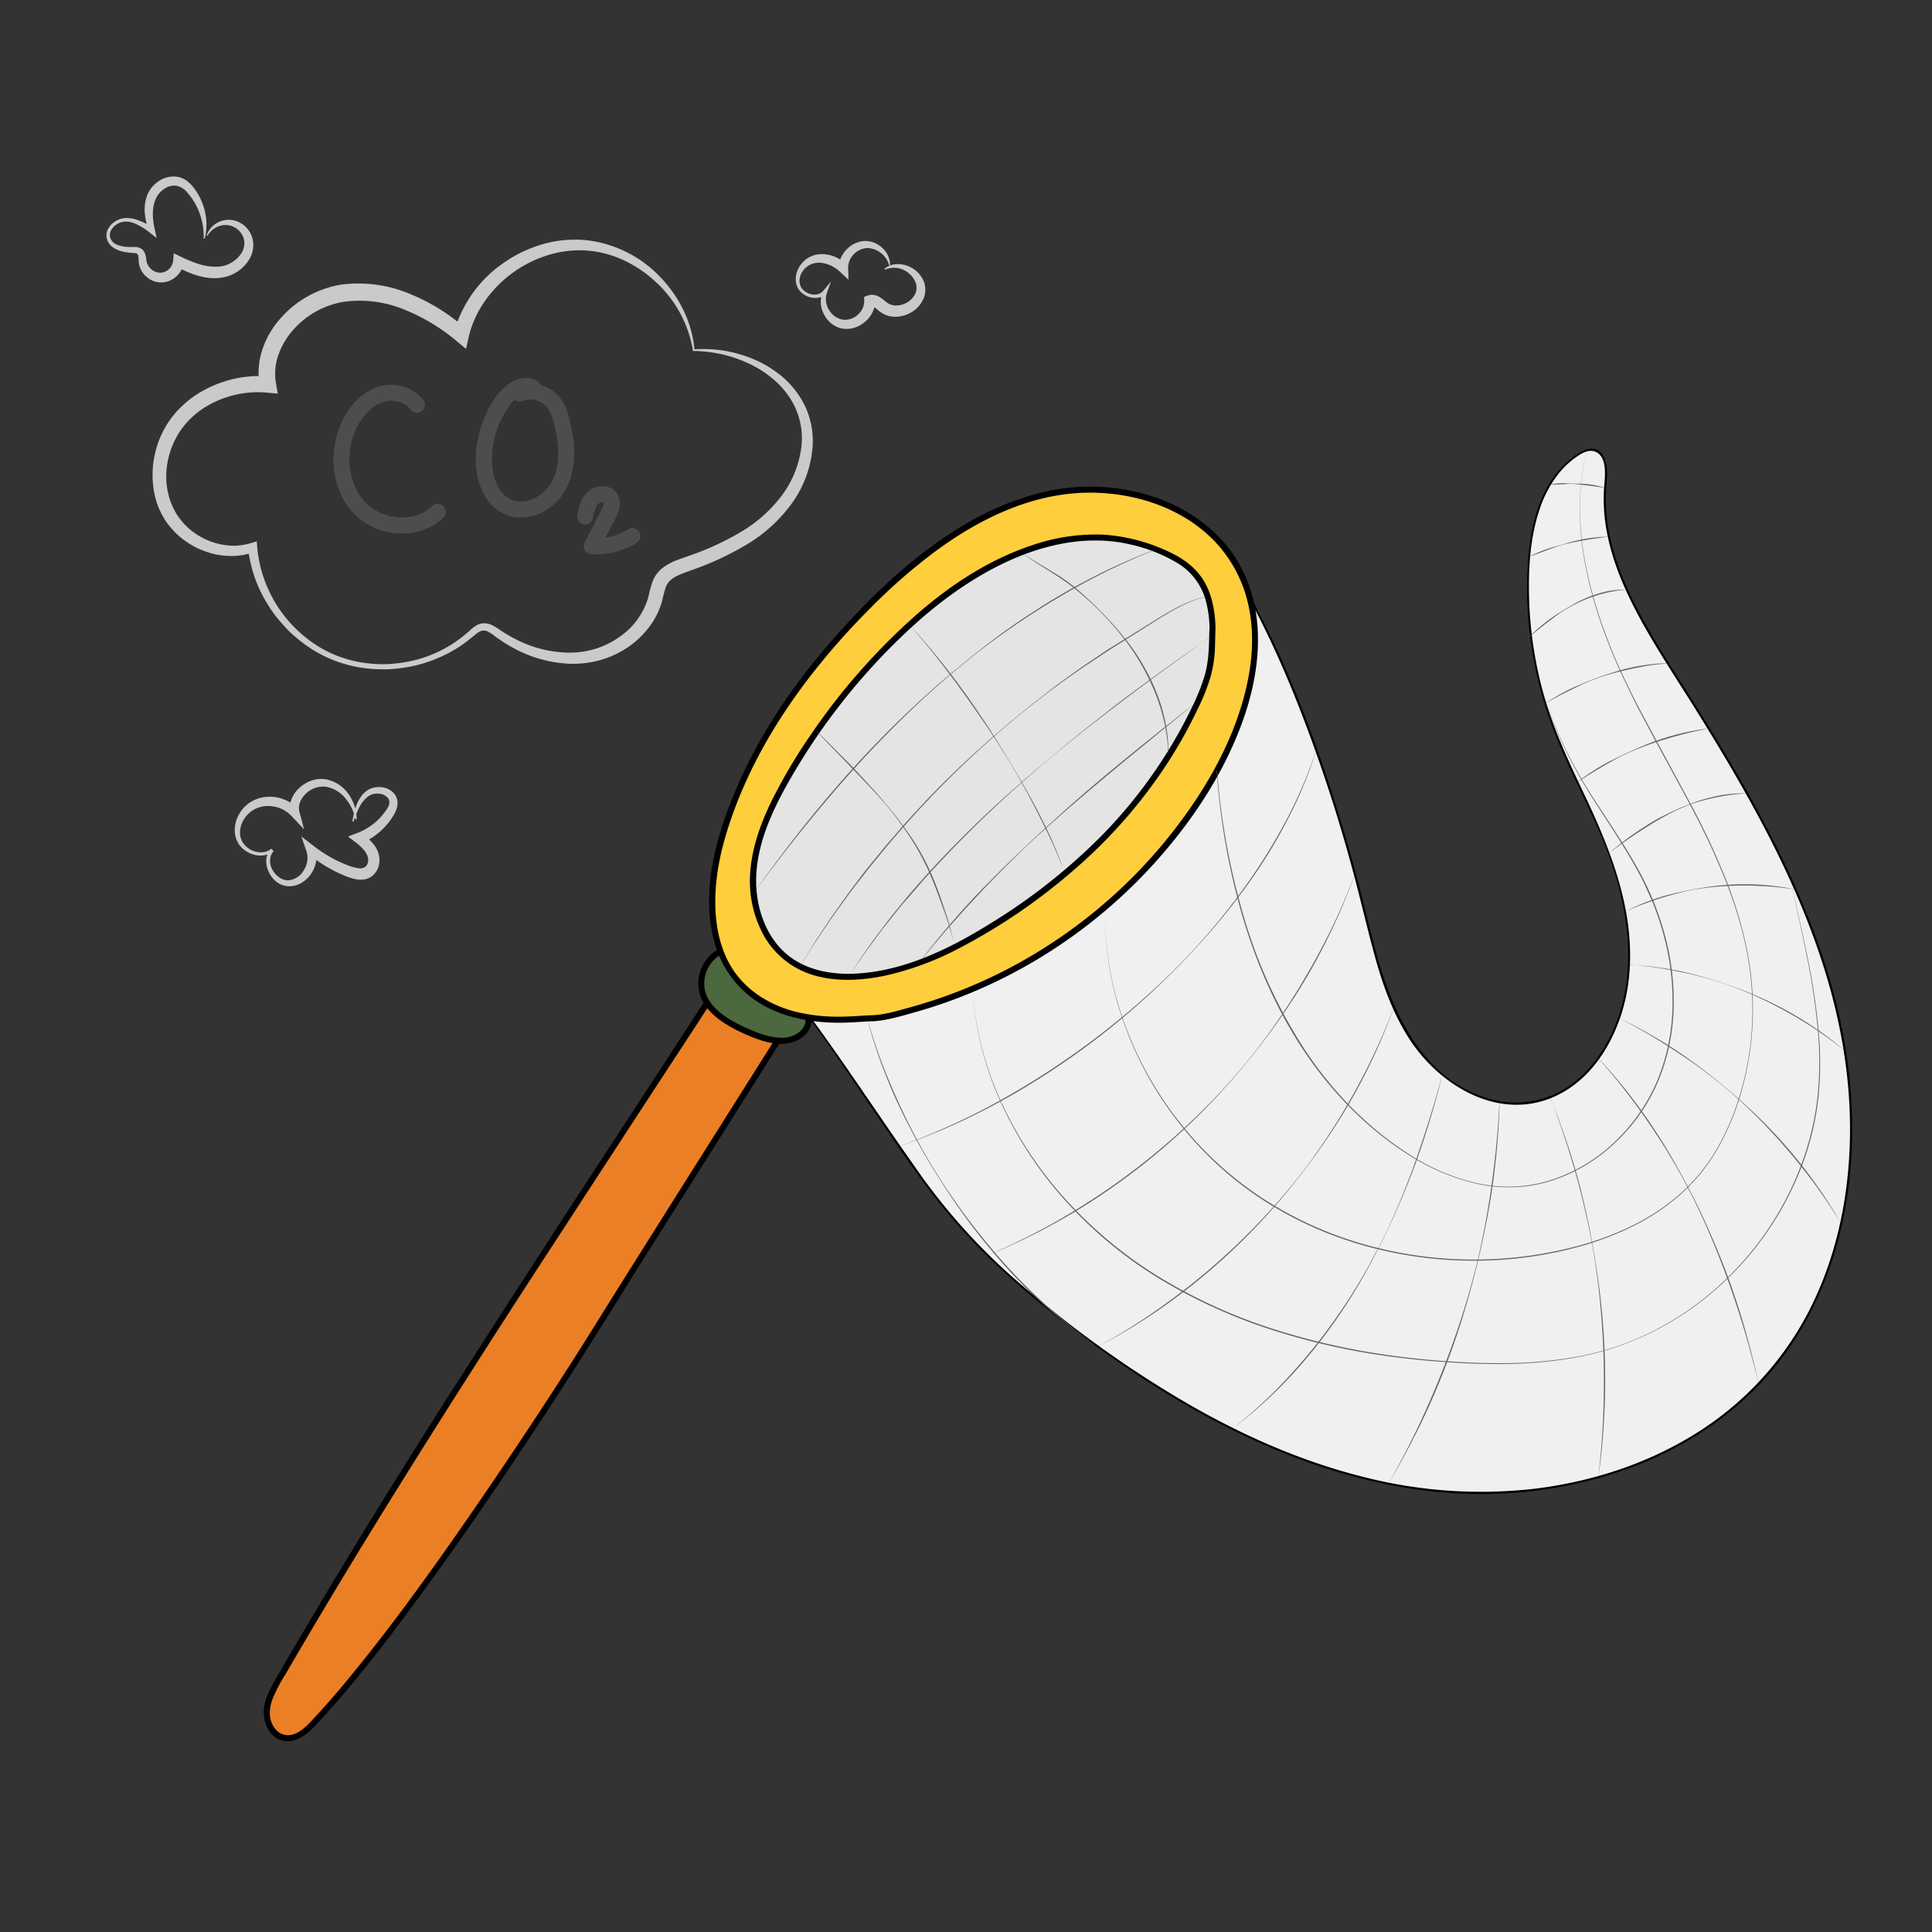 <?xml version="1.0" encoding="UTF-8"?> <svg xmlns="http://www.w3.org/2000/svg" id="Layer_1" data-name="Layer 1" viewBox="0 0 720 720"><rect x="0" y="0" width="720" height="720" fill="#333333" stroke="none"/><defs><style>.cls-1{fill:#eb7f26;}.cls-2{fill:#f0f0f0;}.cls-3{fill:#cacaca;}.cls-4{fill:#4c683f;}.cls-5{fill:#ffce3d;}.cls-6{fill:#e4e4e4;}.cls-7{fill:#666;}.cls-8{fill:#4d4d4d;}</style></defs><path class="cls-1" d="M269.5,364.5c-53.75,83-116.11,175.85-165.59,261.49-2.16,3.72-4.36,7.64-4.55,11.94s2.38,9.05,6.61,9.8,8-2.57,11-5.72c35.39-37.69,90.56-122.39,117.52-166.51l58-92"></path><path d="M268.53,363.93q-24.81,38.34-49.86,76.52Q193.11,479.63,167.92,519c-16.5,25.94-32.76,52-48.54,78.42q-5.75,9.62-11.39,19.27c-1.86,3.18-3.73,6.36-5.55,9.55s-3.47,6.33-4,9.88c-.81,5.27,1.79,11.91,7.69,12.71s10.57-4.81,14.17-8.78c14.52-15.93,27.51-33.3,40.14-50.74,14.5-20,28.4-40.5,42-61.17,11.29-17.21,22.23-34.64,33.09-52.13,4.48-7.2,9.05-14.35,13.57-21.53l25.64-40.67,17.86-28.32.92-1.46c.78-1.23-1.17-2.36-1.94-1.14l-12.68,20.12L253.6,443.1,235,472.66c-7.77,12.33-15.37,24.76-23.24,37q-19.5,30.37-40.1,60c-13.17,18.88-26.69,37.57-41.33,55.35-3,3.7-6.15,7.36-9.34,10.94-1.44,1.62-2.89,3.22-4.37,4.8-2.17,2.33-4.68,5-7.91,5.74s-5.9-1.12-7.24-3.94c-1.44-3-1-6.34.1-9.39a62.58,62.58,0,0,1,5.11-9.68q2.77-4.8,5.59-9.58c15.27-26,31.07-51.67,47.13-77.18q24.66-39.15,50-77.88,24.74-38.06,49.58-76,5.77-8.88,11.54-17.78c.79-1.22-1.16-2.35-1.94-1.14Z"></path><path class="cls-2" d="M451.5,199.5c28.2,40.31,47.05,98.94,58.65,146.75,3.86,15.9,8.53,32.09,18.46,45.09s26.3,22.29,42.42,19.47c21.13-3.69,34.12-26.45,35.77-47.84,1.13-14.56-1.57-29.26-6.47-43-6-17-15.37-32.6-21.64-49.48a148.15,148.15,0,0,1-9-60.19c.92-15.57,5.43-32.66,18.62-41,1.61-1,3.47-1.9,5.35-1.6,4.92.79,5.11,7.67,4.64,12.63-2.44,25.66,12.17,49.48,26,71.24,25,39.36,49.59,80.05,60.36,125.4s5.72,96.81-24,132.76C630,547,577.44,561.33,529.6,554.92S438.07,524,399.72,494.71c-18.31-14-35.82-29.28-50-47.42-14.95-19.1-41.5-61.3-57.19-79.79"></path><path d="M451.18,199.69c12.76,18.29,22.65,38.49,31.05,59.1a577.91,577.91,0,0,1,21.65,64.71c2.92,10.63,5.35,21.38,8.25,32,3,11.13,6.91,22.21,13.26,31.93,10.85,16.61,31.76,29.65,51.88,22.07,17.28-6.52,27.1-25.33,29.5-42.75,3.42-24.81-5.8-48.48-16.23-70.45-5.52-11.63-11.07-23.23-14.71-35.61a148.06,148.06,0,0,1-6-38.37c-.25-10.89.41-22.09,3.93-32.48a43.12,43.12,0,0,1,7.39-13.72,31.56,31.56,0,0,1,5.48-5.23c2.29-1.69,5.53-3.93,8.41-2.32,4,2.24,3.07,9,2.78,12.78a64.55,64.55,0,0,0,1,16.82c2.13,11.59,7,22.5,12.61,32.78,5.8,10.61,12.5,20.69,18.92,30.93,6.55,10.46,13,21,19.07,31.75,12.2,21.51,23.09,43.91,30.48,67.57,6.68,21.37,10.27,43.65,9.43,66.07-.8,21.64-5.68,43.35-15.86,62.57a117,117,0,0,1-42.5,45c-17.77,10.88-38.07,17.37-58.7,19.92a176,176,0,0,1-64.3-4.39c-23-5.76-44.92-15.46-65.43-27.31a404.6,404.6,0,0,1-58.64-41.52,227.45,227.45,0,0,1-43.56-47.61c-11.27-15.91-22-32.22-33.35-48.07-4.55-6.35-9.17-12.67-14.21-18.64-.32-.36-.85.17-.54.54,12,14.13,22.14,29.84,32.59,45.09,10.69,15.59,21.1,31.58,33.84,45.61C375,476.41,394.18,491.7,414,505.62c19.34,13.62,39.88,25.7,61.76,34.79,21,8.73,43.4,14.72,66.17,16.07a162.67,162.67,0,0,0,61.17-7.89c19.14-6.41,37-16.81,51.25-31.23,14.72-14.94,24.82-33.82,30.36-54,5.72-20.84,6.77-42.85,4.26-64.27-2.72-23.2-9.85-45.67-19.18-67-9.92-22.7-22.36-44.19-35.4-65.22-6.5-10.49-13.35-20.78-19.53-31.46s-11.7-21.83-14.53-33.85a67.1,67.1,0,0,1-1.81-18.19c.17-4.13,1.07-8.65-.63-12.6-4.12-9.58-15.81,2.64-18.93,7.05-5.63,7.95-8.1,17.79-9.16,27.34a138.79,138.79,0,0,0,1,36.13,152.57,152.57,0,0,0,10.4,36.38c5,11.92,11.18,23.34,16.1,35.31,9,21.83,13.79,47.6,4.25,70.07-3.82,9-9.86,17.38-18.24,22.62a35.39,35.39,0,0,1-30,3.27c-23.72-7.83-34.54-32-40.56-54.31-2.9-10.72-5.37-21.55-8.33-32.26q-4.58-16.53-10-32.82c-7.22-21.62-15.65-42.94-26.23-63.15a250.72,250.72,0,0,0-16.32-27.11c-.27-.39-.92,0-.64.38Z"></path><path class="cls-3" d="M258.3,130.21a51.26,51.26,0,0,1,10.64.34,49,49,0,0,1,10.4,2.71,41.89,41.89,0,0,1,9.56,5.1,33.6,33.6,0,0,1,7.87,7.65,30.27,30.27,0,0,1,6,21.1A41.32,41.32,0,0,1,295,187.72a56.1,56.1,0,0,1-16.14,14.85,107.61,107.61,0,0,1-19.51,9.32c-3.39,1.3-6.74,2.24-8.93,3.88a6.54,6.54,0,0,0-2.28,3,44.23,44.23,0,0,0-1.28,4.78,28.8,28.8,0,0,1-5.1,10.33,33.39,33.39,0,0,1-8.34,7.71,35.65,35.65,0,0,1-10.29,4.56A38.05,38.05,0,0,1,212,247.35a47.82,47.82,0,0,1-20.93-6c-1.6-.86-3.14-1.83-4.64-2.83-.73-.53-1.49-1-2.19-1.58a17.61,17.61,0,0,0-2-1.34,3.45,3.45,0,0,0-3.74-.09,13.52,13.52,0,0,0-1.92,1.44c-.67.57-1.41,1.12-2.11,1.69a46.86,46.86,0,0,1-9.18,5.66c-.79.43-1.65.73-2.47,1.08a25.59,25.59,0,0,1-2.52,1c-.85.28-1.69.61-2.55.85l-2.6.71a56.09,56.09,0,0,1-10.63,1.47,55,55,0,0,1-10.72-.72,46.61,46.61,0,0,1-10.32-3,46,46,0,0,1-9.41-5.22c-1.49-1-2.85-2.19-4.24-3.33s-2.65-2.44-3.85-3.78a50.19,50.19,0,0,1-6.52-8.62,51.75,51.75,0,0,1-4.63-9.81,52.92,52.92,0,0,1-2.41-10.64l2.27,1.47a27.4,27.4,0,0,1-7.28,1.43,30.38,30.38,0,0,1-7.37-.66,32.63,32.63,0,0,1-7-2.51,33,33,0,0,1-6.17-4.11,31.51,31.51,0,0,1-5-5.58,31.05,31.05,0,0,1-3.36-6.72A32.9,32.9,0,0,1,57,180.2a37.1,37.1,0,0,1,.1-7.45,39.24,39.24,0,0,1,1.65-7.25,34.83,34.83,0,0,1,7.65-12.74A42.11,42.11,0,0,1,72,147.88a43.32,43.32,0,0,1,28.07-7.61l-3.26,3.58a27.28,27.28,0,0,1,.94-13.49,33.12,33.12,0,0,1,6.62-11.53A38.38,38.38,0,0,1,127,106.09a49.45,49.45,0,0,1,25.39,3.29,73.9,73.9,0,0,1,21.39,13.22l-4.65,1.51a46.41,46.41,0,0,1,18.35-26,49.41,49.41,0,0,1,14.38-7,43.8,43.8,0,0,1,15.89-1.67,44.92,44.92,0,0,1,28,13.48c7.3,7.46,12.28,17.29,13.07,27.61l-.6.06a44.51,44.51,0,0,0-14.21-25.87,46.32,46.32,0,0,0-12.35-8.09,39.09,39.09,0,0,0-14.17-3.33,39.71,39.71,0,0,0-14.3,2.12,44.54,44.54,0,0,0-12.79,6.74c-7.7,5.82-13.57,14.13-15.71,23.37l-1,4.5-3.62-3a71.76,71.76,0,0,0-19.88-11.85,43.52,43.52,0,0,0-22.2-2.69A32,32,0,0,0,109.22,123a28.17,28.17,0,0,0-5.48,9.3,21,21,0,0,0-.9,10.45l.69,3.94-4-.36a37.37,37.37,0,0,0-24.29,6.2,35.67,35.67,0,0,0-4.84,4.08,31.93,31.93,0,0,0-3.88,5,31,31,0,0,0-4.27,11.85,31.91,31.91,0,0,0-.22,6.33A30.89,30.89,0,0,0,63.25,186a27.11,27.11,0,0,0,2.62,5.68,26.84,26.84,0,0,0,4,4.81A26.27,26.27,0,0,0,81,202.56a26.45,26.45,0,0,0,6.31.82,23.71,23.71,0,0,0,6.27-1l2.12-.63.15,2.1a48.56,48.56,0,0,0,19.47,34.79,44.08,44.08,0,0,0,18.81,8.13,48.94,48.94,0,0,0,10.33.72A55.38,55.38,0,0,0,154.69,246a47.11,47.11,0,0,0,18.3-9.24c.66-.56,1.31-1.09,2-1.69a14.94,14.94,0,0,1,2.23-1.8,6,6,0,0,1,3.17-1,7,7,0,0,1,3.14.79,19.13,19.13,0,0,1,2.45,1.47c.73.5,1.44.94,2.16,1.41,1.46.89,2.94,1.75,4.48,2.49a44.33,44.33,0,0,0,19.52,4.8,33.75,33.75,0,0,0,9.78-1.45,31.09,31.09,0,0,0,8.78-4.32,26.81,26.81,0,0,0,11-15.26,47.24,47.24,0,0,1,1.46-5.41,11.77,11.77,0,0,1,4-5.31,21.23,21.23,0,0,1,5.32-2.81c1.77-.67,3.39-1.19,5-1.79a102.51,102.51,0,0,0,18.65-8.66,52.22,52.22,0,0,0,15-13.25,38.11,38.11,0,0,0,7.5-18.25,27.39,27.39,0,0,0-4.56-18.86,31.73,31.73,0,0,0-6.88-7.34,39.73,39.73,0,0,0-8.75-5.32,49.3,49.3,0,0,0-9.83-3.26,52.9,52.9,0,0,0-10.39-1.14Z"></path><path class="cls-3" d="M331.35,98.9c-1.07-4.18-5.29-6.86-8.87-6.39a7.46,7.46,0,0,0-4.62,2.61,7.17,7.17,0,0,0-1.8,4.8l.17,4.36-3.21-3a12.24,12.24,0,0,0-6.93-3.33,7.94,7.94,0,0,0-3.75.5,7.48,7.48,0,0,0-3.08,2.44,6.37,6.37,0,0,0-1.3,3.77,4.69,4.69,0,0,0,1.57,3.59,6.18,6.18,0,0,0,3.76,1.54,5.11,5.11,0,0,0,2-.32,3.83,3.83,0,0,0,1.53-1.12l2.87-3.43-1.54,4.27a7.48,7.48,0,0,0,.92,6.48,7.39,7.39,0,0,0,5.07,3.46,7,7,0,0,0,5.56-1.86,6.77,6.77,0,0,0,2.38-5.16l-.07-1.47,1.5-.54a4.59,4.59,0,0,1,2.43-.14,5.91,5.91,0,0,1,1.88.76,21.64,21.64,0,0,1,2.38,1.77,6.67,6.67,0,0,0,.84.59,5.43,5.43,0,0,0,.84.41c.3.11.62.17.92.26s.66.1,1,.1a8.1,8.1,0,0,0,7.07-3.94,5.51,5.51,0,0,0,.54-4,7.61,7.61,0,0,0-2.4-3.76,8.43,8.43,0,0,0-9.2-1.66l-.22-.33a7.85,7.85,0,0,1,5.33-1.72,10.54,10.54,0,0,1,5.54,1.8,10.2,10.2,0,0,1,3.86,4.74,8.73,8.73,0,0,1-.21,6.45,10.8,10.8,0,0,1-4.21,4.79,12,12,0,0,1-6.13,1.84,13.69,13.69,0,0,1-1.68-.12,12.27,12.27,0,0,1-1.66-.43,9,9,0,0,1-1.57-.74,11.8,11.8,0,0,1-1.36-.94,20.19,20.19,0,0,0-1.88-1.47A3.33,3.33,0,0,0,325,114a.45.45,0,0,0-.22,0l1.43-2a10.56,10.56,0,0,1-4.1,8.13,11.28,11.28,0,0,1-4,2.09,9.62,9.62,0,0,1-4.62.15,9.27,9.27,0,0,1-4-2.09,10.7,10.7,0,0,1-2.59-3.49,9.86,9.86,0,0,1-.21-8.26l1.32.83a6.07,6.07,0,0,1-2.23,1.39,6.79,6.79,0,0,1-2.52.27,7.77,7.77,0,0,1-4.49-1.91,6.79,6.79,0,0,1-1.53-2,7.05,7.05,0,0,1-.67-2.44,8.81,8.81,0,0,1,1.11-4.87,10,10,0,0,1,3.5-3.71,10.12,10.12,0,0,1,5.07-1.39,13.14,13.14,0,0,1,9.32,4l-3,1.31a10.12,10.12,0,0,1,3-7.11,10,10,0,0,1,6.87-3.1A9.47,9.47,0,0,1,329,92.57a8.63,8.63,0,0,1,2.7,6.29Z"></path><path class="cls-3" d="M75.91,88.86a25.15,25.15,0,0,0-2.55-11.79,22.41,22.41,0,0,0-3.24-4.92,7.4,7.4,0,0,0-4.18-2.89,6.28,6.28,0,0,0-4.65,1.08A8.5,8.5,0,0,0,58,74.23c-1.42,3.29-1.22,7.4-.32,11.33l.72,3.15L56,86.85a24.38,24.38,0,0,0-6-3.67,9.29,9.29,0,0,0-3.32-.61,6.49,6.49,0,0,0-3.13,1A5.88,5.88,0,0,0,41.31,86a3.56,3.56,0,0,0-.06,3,4.12,4.12,0,0,0,2.2,2.12,10.05,10.05,0,0,0,3.22.83,16.37,16.37,0,0,0,1.72.09c.58,0,1.11,0,1.83,0a4.44,4.44,0,0,1,2.39.62,3.86,3.86,0,0,1,1.55,2.2,13.49,13.49,0,0,1,.39,2,5.65,5.65,0,0,0,.35,1.43,5.58,5.58,0,0,0,1.67,2.21A5.36,5.36,0,0,0,59,101.57a4.51,4.51,0,0,0,2.53-.33,5.1,5.1,0,0,0,3-4l.22-2.85,2.69,1.3a50.81,50.81,0,0,0,6,2.49,21.86,21.86,0,0,0,6.07,1.2,14.68,14.68,0,0,0,3-.14,10,10,0,0,0,2.7-.82,13,13,0,0,0,2.45-1.52,11.39,11.39,0,0,0,2-2.09A7.1,7.1,0,0,0,91,89.64a7.08,7.08,0,0,0-8.71-5.56,8.08,8.08,0,0,0-5,3.81L77,87.73a8.72,8.72,0,0,1,12.29-4.81A9.42,9.42,0,0,1,94.13,89a10.26,10.26,0,0,1-1.35,7.83A14.4,14.4,0,0,1,87,102.08a14.16,14.16,0,0,1-3.76,1.28,17.68,17.68,0,0,1-3.83.3c-5.13-.19-9.68-2.17-13.77-4.36l2.9-1.54A8.93,8.93,0,0,1,63,104.7a8.12,8.12,0,0,1-4.63.38,8.71,8.71,0,0,1-4-2.1A8.47,8.47,0,0,1,52,99.22a8.65,8.65,0,0,1-.33-2.14,13,13,0,0,0-.12-1.6,1.33,1.33,0,0,0-.36-.81,2,2,0,0,0-1.07-.36c-.5-.06-1.18-.07-1.81-.14S47,94,46.37,93.9a12.17,12.17,0,0,1-3.71-1.34,6.77,6.77,0,0,1-1.6-1.29A5.17,5.17,0,0,1,40,89.5a5.11,5.11,0,0,1,.21-4.06,7.57,7.57,0,0,1,2.68-2.9,7.69,7.69,0,0,1,3.72-1.26,11.3,11.3,0,0,1,3.85.45,30.6,30.6,0,0,1,6.81,3.2l-1.74,1.29A26.11,26.11,0,0,1,54,79.81a15.32,15.32,0,0,1,.8-6.89,11.25,11.25,0,0,1,4.63-5.59A9.66,9.66,0,0,1,66.69,66a8.6,8.6,0,0,1,3.4,1.75,14.64,14.64,0,0,1,2.38,2.57,23.38,23.38,0,0,1,3.12,5.85,22,22,0,0,1,.72,12.79Z"></path><path class="cls-3" d="M132.43,305.4a17,17,0,0,0-3.86-8.06,11.84,11.84,0,0,0-7.21-4.15,9.26,9.26,0,0,0-7.33,2.54c-1.94,1.82-3.07,4.41-2.46,6.72l1.75,6.63L108.53,304a11.4,11.4,0,0,0-4.12-2.77,11.55,11.55,0,0,0-2.45-.67,11.35,11.35,0,0,0-2.54-.17,10.67,10.67,0,0,0-4.83,1.35,10.5,10.5,0,0,0-3.68,3.58,9.22,9.22,0,0,0-1.46,5,6.79,6.79,0,0,0,1.91,4.78,8.17,8.17,0,0,0,4.74,2.45,6.71,6.71,0,0,0,2.68-.09,6.41,6.41,0,0,0,2.35-1.17l.86.91c-1.81,1.88-1.64,5-.34,7.16s3.65,3.9,6,3.69a7.37,7.37,0,0,0,5.72-4,8.44,8.44,0,0,0,.85-6.83l-1.92-5.5,4.69,3.62a50.92,50.92,0,0,0,7.93,5.05q2.1,1.06,4.28,1.92a18.21,18.21,0,0,0,4.19,1.23,3.65,3.65,0,0,0,2.92-.61,3.32,3.32,0,0,0,.88-2.7,4.82,4.82,0,0,0-.4-1.62,7.45,7.45,0,0,0-1-1.62,17.56,17.56,0,0,0-3.17-3l-2.9-2.24,3.38-1.3a22.85,22.85,0,0,0,8.3-5.44,25.11,25.11,0,0,0,1.65-1.91,16.12,16.12,0,0,0,1.38-2,4.82,4.82,0,0,0,.67-1.91,2.71,2.71,0,0,0-.4-1.62,4.8,4.8,0,0,0-3.66-1.81,6.36,6.36,0,0,0-2.26.24c-.17.07-.35.12-.52.2l-.5.25a9.77,9.77,0,0,0-1,.71,12.21,12.21,0,0,0-3.05,4.08,47.83,47.83,0,0,0-2,5l-.39-.1a35.16,35.16,0,0,1,1.27-5.37,13.58,13.58,0,0,1,2.85-5,12.14,12.14,0,0,1,1.13-1l.67-.44c.23-.13.48-.24.72-.36a8.13,8.13,0,0,1,3.07-.66,8.39,8.39,0,0,1,3.15.53,6.63,6.63,0,0,1,2.79,2,5.54,5.54,0,0,1,1.19,3.48,8,8,0,0,1-.84,3.28,18.28,18.28,0,0,1-1.51,2.57,21.08,21.08,0,0,1-1.79,2.32,25.17,25.17,0,0,1-9.48,6.8l.49-3.54a22,22,0,0,1,4,3.62,11.68,11.68,0,0,1,1.6,2.51,8.93,8.93,0,0,1,.76,3.1,8.2,8.2,0,0,1-.41,3.23,6.86,6.86,0,0,1-1.93,2.94A6.68,6.68,0,0,1,136,327.7a9.46,9.46,0,0,1-3.14,0,22,22,0,0,1-5.12-1.65,50.77,50.77,0,0,1-4.57-2.23,49.6,49.6,0,0,1-8.34-5.74l2.77-1.88A11.6,11.6,0,0,1,112.4,329a8.92,8.92,0,0,1-4.7,1.29,7.85,7.85,0,0,1-4.57-1.59,9.79,9.79,0,0,1-2.91-3.62,9.51,9.51,0,0,1-1-4.49,6.7,6.7,0,0,1,1.8-4.27l.86.91a7.44,7.44,0,0,1-2.87,1.39,8.69,8.69,0,0,1-3.13.14,9.68,9.68,0,0,1-3-.9,10.09,10.09,0,0,1-2.59-1.77,8.1,8.1,0,0,1-1.88-2.58,8.8,8.8,0,0,1-.86-3.09,11.59,11.59,0,0,1,1.18-6.26A12.58,12.58,0,0,1,99.18,297a14.18,14.18,0,0,1,6.51.87,14.84,14.84,0,0,1,3,1.53,14.43,14.43,0,0,1,2.52,2.23l-3,1.57a9.25,9.25,0,0,1,.53-5.61,11.29,11.29,0,0,1,3.23-4.33,12.88,12.88,0,0,1,4.64-2.52,10.8,10.8,0,0,1,5.3-.22,13.4,13.4,0,0,1,8.16,5.69,16.17,16.17,0,0,1,2.84,9.11Z"></path><path class="cls-4" d="M267.31,355.3a13.61,13.61,0,0,0-4.77,16.81c1.64,3.4,4.67,5.94,7.82,8a53.27,53.27,0,0,0,14.36,6.64c3.38,1,7,1.63,10.4.63s6.37-4,6.27-7.56"></path><path d="M266.74,354.33a14.71,14.71,0,0,0-6.34,10,14.5,14.5,0,0,0,3.58,11.9c3.34,3.85,8.16,6.6,12.74,8.72,4.77,2.2,10.37,4.39,15.71,4,5-.34,10.08-3.74,10.08-9.16a1.13,1.13,0,0,0-2.25,0c0,4.34-4.41,6.79-8.28,6.93-4.59.16-9.39-1.63-13.52-3.48-6.91-3.09-16.24-8.27-16-17a12.47,12.47,0,0,1,5.41-10c1.2-.8.08-2.75-1.14-1.95Z"></path><path class="cls-5" d="M325.2,379.47A22.71,22.71,0,0,0,329,379c52.26-10.91,99.12-45.54,124.8-92.36,12.75-23.24,20.14-52.65,7.15-75.76s-43.12-32.2-69-27-48,21.92-66.81,40.49c-24.8,24.51-45.92,53.71-55.82,87.15-5.77,19.45-6.43,43.37,8.61,57,12.53,11.33,29.82,12.59,46.64,11Z"></path><path d="M325.2,380.6c5.21-.26,10.5-1.89,15.51-3.29q7.14-2,14.09-4.56A187.62,187.62,0,0,0,382,360.19a191.59,191.59,0,0,0,46.88-37.05c13.73-14.9,25.61-32.21,33-51.12,7.71-19.61,10.73-42.93-.16-62-9.13-16-26.58-25.29-44.39-27.86a76.63,76.63,0,0,0-27.75,1.05,104.53,104.53,0,0,0-29.76,12.1c-18.75,11-34.92,26.48-49.22,42.73-14.47,16.43-27,34.73-35.76,54.88-7.68,17.76-13.87,38.59-8.67,57.92A38.31,38.31,0,0,0,282,373.13c8.6,5.7,19,7.77,29.18,8,4.7.12,9.33-.37,14-.55,1.44-.06,1.45-2.31,0-2.25-4.76.19-9.45.68-14.22.55a65.07,65.07,0,0,1-15.09-2c-9.27-2.5-17.92-7.87-23.08-16.12-4.85-7.77-6.4-17.1-6.21-26.13.19-9.57,2.34-18.92,5.37-28,6.82-20.37,17.85-39.16,31.08-56a268.12,268.12,0,0,1,21.34-24,213.07,213.07,0,0,1,24-21c16.18-12,35.36-21.43,55.83-22,17.55-.48,36.06,5.22,48.45,18.07a49.9,49.9,0,0,1,12.9,25.35c2,10.32,1,21-1.58,31.17-5,19.78-15.85,38-28.55,53.82a188.64,188.64,0,0,1-42.93,39.07,185.66,185.66,0,0,1-52.76,24.14c-4.69,1.29-9.67,2.86-14.54,3.1C323.75,378.42,323.75,380.67,325.2,380.6Z"></path><path class="cls-6" d="M451.85,234.33c-.35-20.83-11.32-26.19-24.69-30.86-30-10.51-62.84,6.57-86.49,27.85a238,238,0,0,0-47.54,59.08c-6.09,10.7-11.44,22.2-12.37,34.49s3.3,25.53,13.24,32.8c9.05,6.62,21.22,7.31,32.28,5.44,14.53-2.44,28.15-8.78,40.75-16.41,32.79-19.84,59.11-45.05,76.47-79.22.74-1.45,2.79-5.57,5-10.9a43.38,43.38,0,0,0,3.2-15.34Z"></path><path d="M453,234.33c-.15-7-1.46-14.31-5.84-20-3.52-4.6-8.55-7.51-13.82-9.71a65.84,65.84,0,0,0-22.46-5.38A72.42,72.42,0,0,0,385.24,203c-17.09,5.54-32.44,15.87-45.69,27.84a239.16,239.16,0,0,0-37.26,42.77,202,202,0,0,0-14.75,24.92c-4.18,8.55-7.44,17.73-8,27.3A42.07,42.07,0,0,0,284.85,349,31.57,31.57,0,0,0,304,363.65c8.56,2.34,17.69,1.7,26.28-.15a110.4,110.4,0,0,0,27.16-10.11,220.53,220.53,0,0,0,43.7-30,187.62,187.62,0,0,0,33.36-38.11,171.31,171.31,0,0,0,11.6-20.54,77.08,77.08,0,0,0,5.21-13.07,48.9,48.9,0,0,0,1.5-11.36l.15-5.94a1.13,1.13,0,0,0-2.25,0c-.14,5.71-.12,11.36-1.63,16.93A76.24,76.24,0,0,1,444,264c-1.51,3.16-3.13,6.25-4.84,9.3a180.42,180.42,0,0,1-29.69,39.21,220.86,220.86,0,0,1-38.87,30.71c-15.43,9.71-32.77,18.52-51.31,19.59-8.46.49-17.31-.86-24.37-5.86-6.42-4.55-10.38-11.84-12.1-19.41-4.11-18.15,4.88-35.94,13.94-51.09a237.85,237.85,0,0,1,33.6-43.63c12.4-12.72,26.2-24.24,42.18-32.19,15.07-7.49,32.47-11.7,49.15-7.62a59.12,59.12,0,0,1,17.49,7.06,23.52,23.52,0,0,1,10,13.13,41.05,41.05,0,0,1,1.58,11.13A1.13,1.13,0,0,0,453,234.33Z"></path><path class="cls-7" d="M490.57,279.62A158.71,158.71,0,0,1,480,305.15a189.42,189.42,0,0,1-14.39,23.6,237.62,237.62,0,0,1-17.29,21.57c-6.16,6.86-12.6,13.46-19.39,19.71a285.86,285.86,0,0,1-44,33.42,254.46,254.46,0,0,1-24.26,13.27,222.77,222.77,0,0,1-25.58,10.46l0,0a245.86,245.86,0,0,0,25.44-10.74c8.27-4,16.32-8.55,24.16-13.37a300.32,300.32,0,0,0,44.06-33.21,247.84,247.84,0,0,0,36.55-41.29A216.92,216.92,0,0,0,479.71,305a174.64,174.64,0,0,0,10.82-25.39Z"></path><path class="cls-7" d="M504.91,325.79a218,218,0,0,1-9.86,23.34,222.65,222.65,0,0,1-12.41,22.1A262.55,262.55,0,0,1,451.27,411a246,246,0,0,1-38.58,32.78A232,232,0,0,1,391.05,457a228,228,0,0,1-22.92,10.8l0,0c7.76-3.33,15.38-7,22.77-11.07s14.56-8.55,21.53-13.3a259.86,259.86,0,0,0,38.67-32.57,235.69,235.69,0,0,0,16.68-19A247.81,247.81,0,0,0,482.32,371q6.72-10.72,12.43-22t10.12-23.21Z"></path><path class="cls-7" d="M519.44,375.56A218,218,0,0,1,501,414.26q-5.56,9.18-11.95,17.83c-4.25,5.75-8.66,11.38-13.37,16.77a234.09,234.09,0,0,1-30.93,29.7A223.39,223.39,0,0,1,408.9,502l0,0q9.39-5.18,18.32-11.12c5.94-4,11.69-8.23,17.28-12.67a250.76,250.76,0,0,0,31-29.5c4.72-5.37,9.26-10.9,13.43-16.71s8.12-11.77,11.77-17.91,7.06-12.42,10.18-18.85,6-13,8.52-19.67Z"></path><path class="cls-7" d="M537.49,400.53q-2.29,9.5-5.19,18.83c-1.91,6.23-4,12.41-6.36,18.48a291.85,291.85,0,0,1-16.47,35.42,203.85,203.85,0,0,1-22,32.24,170,170,0,0,1-13.33,14.3,163,163,0,0,1-14.85,12.69l0,0a185.05,185.05,0,0,0,14.64-12.91c4.63-4.57,9-9.37,13.21-14.35a219.61,219.61,0,0,0,22.16-32.07l4.63-8.59c1.49-2.9,2.92-5.82,4.26-8.78,2.71-5.93,5.18-11.95,7.47-18S530,425.46,532,419.26s3.76-12.46,5.48-18.75Z"></path><path class="cls-7" d="M558.83,410.76c-.12,6.23-.52,12.46-1.11,18.66s-1.37,12.4-2.42,18.54-2.25,12.26-3.66,18.34-2.91,12.12-4.64,18.1a289.12,289.12,0,0,1-12.51,35.23c-2.45,5.73-5.13,11.37-8,16.92s-5.85,11-9.06,16.35l0,0c3.06-5.43,6-10.92,8.77-16.49s5.36-11.25,7.82-17a334.09,334.09,0,0,0,12.72-35.1c1.75-6,3.38-12,4.72-18.08s2.5-12.2,3.47-18.35,1.79-12.32,2.44-18.51,1.1-12.41,1.42-18.63Z"></path><path class="cls-7" d="M577.64,409c2.34,5.54,4.43,11.18,6.33,16.88s3.64,11.47,5.1,17.3,2.77,11.71,3.87,17.62,2.11,11.84,2.88,17.8a268.87,268.87,0,0,1,2.38,36c0,6-.23,12-.65,18s-1,12-1.9,17.93h0c.68-6,1.23-12,1.58-18s.49-12,.5-18a306.4,306.4,0,0,0-2.15-35.95c-.74-6-1.61-11.9-2.79-17.8s-2.51-11.74-4-17.55-3.21-11.57-5.05-17.29-3.89-11.36-6-17Z"></path><path class="cls-7" d="M595.64,394.35a193.39,193.39,0,0,1,15.26,18.42,214.58,214.58,0,0,1,13,20.12c3.92,6.95,7.67,14,11,21.23s6.44,14.6,9.18,22.1l0,0v.05h0l0-.09c2.33,6.44,4.47,12.95,6.33,19.55s3.56,13.23,5,19.92l0,0c-1.63-6.65-3.37-13.27-5.33-19.83s-4.09-13.06-6.44-19.48l0,0v-.05h0l0,.09q-4.05-11.25-9-22.15a225.5,225.5,0,0,0-11-21.25c-4-6.88-8.43-13.52-13.09-20a230.62,230.62,0,0,0-15-18.63Z"></path><path class="cls-7" d="M603.32,379.43c4.32,2,8.53,4.25,12.66,6.64s8.17,4.92,12.07,7.67,7.72,5.59,11.42,8.6,7.35,6.06,10.86,9.29A185.44,185.44,0,0,1,670,432.41q4.5,5.55,8.54,11.46c2.7,3.93,5.26,8,7.62,12.1h0c-2.51-4.05-5.12-8-7.87-11.91s-5.67-7.65-8.65-11.35a214.43,214.43,0,0,0-19.42-20.9,175.93,175.93,0,0,0-22.31-17.78c-4-2.65-7.94-5.24-12-7.68s-8.27-4.72-12.5-6.9Z"></path><path class="cls-7" d="M607,359.52c3.15.12,6.3.39,9.43.8s6.26.89,9.35,1.53A151.2,151.2,0,0,1,644,367a143.38,143.38,0,0,1,17.46,7.31,125.34,125.34,0,0,1,16.26,9.71l.09.06v.1h0l-.2-.2h.07l.05,0a121.07,121.07,0,0,1,9.84,7.65l0,0c-3.25-2.58-6.58-5.06-10-7.37l.11,0h-.2v-.2h0l.09.16a167.93,167.93,0,0,0-16.26-9.6,145.16,145.16,0,0,0-17.3-7.56,132.45,132.45,0,0,0-18.24-4.94c-3.08-.63-6.18-1.2-9.3-1.64s-6.25-.79-9.39-1.08Z"></path><path class="cls-7" d="M605.58,339.77a80.25,80.25,0,0,1,15.14-6c2.61-.73,5.27-1.31,7.93-1.85s5.33-1,8-1.4a94,94,0,0,1,16.25-.95c2.72.07,5.43.28,8.13.6a81.17,81.17,0,0,1,8,1.33l0,0q-4-.63-8.06-1c-2.69-.24-5.4-.36-8.1-.45a121.91,121.91,0,0,0-16.21.71c-2.68.33-5.37.72-8,1.3s-5.26,1.29-7.85,2.08a129.91,129.91,0,0,0-15.23,5.61Z"></path><path class="cls-7" d="M651,295.71A69.39,69.39,0,0,0,640.34,297,71.92,71.92,0,0,0,630,299.77h0a70.52,70.52,0,0,0-8.08,3.64c-2.61,1.37-5.17,2.86-7.67,4.42s-5,3.2-7.41,4.86-4.8,3.46-7.23,5.14l0,0c2.31-1.85,4.64-3.69,7-5.44s4.86-3.4,7.37-5,5.13-3,7.8-4.27c1.33-.65,2.69-1.25,4-1.85s2.75-1.08,4.12-1.65h0a61,61,0,0,1,10.36-3.05,48.5,48.5,0,0,1,10.75-.89Z"></path><path class="cls-7" d="M587.83,291.47A82.31,82.31,0,0,1,599,284.19c4-2.06,8-3.92,12.06-5.7a96.43,96.43,0,0,1,12.59-4.44c2.14-.6,4.31-1.09,6.5-1.52s4.38-.8,6.59-1v0c-2.18.43-4.36.86-6.52,1.36s-4.3,1.08-6.43,1.67c-4.27,1.21-8.49,2.58-12.62,4.19a80.12,80.12,0,0,0-12,5.81c-3.86,2.18-7.63,4.52-11.35,7Z"></path><path class="cls-7" d="M575.9,262.19a69,69,0,0,1,6.52-4,64.35,64.35,0,0,1,6.93-3.27,133.64,133.64,0,0,1,14.43-5.12h0a78,78,0,0,1,8.81-1.89c1.49-.21,3-.41,4.48-.54a32.17,32.17,0,0,1,4.5-.08v.06a53.23,53.23,0,0,0-8.9,1c-1.47.27-2.94.54-4.4.86s-2.92.65-4.37,1h0a78.53,78.53,0,0,0-14.44,4.91c-2.31,1.08-4.57,2.23-6.84,3.38s-4.49,2.41-6.7,3.68Z"></path><path class="cls-7" d="M570,237.22a65.56,65.56,0,0,1,7.82-6.67c2.82-2,5.75-3.73,8.72-5.44a45.44,45.44,0,0,1,9.46-4,32.54,32.54,0,0,1,10.18-1.37v0a50.81,50.81,0,0,0-19.51,5.62,44.33,44.33,0,0,0-4.45,2.53c-1.44.92-2.8,2-4.15,3-2.73,2.05-5.38,4.2-8,6.37Z"></path><path class="cls-7" d="M569.88,207.52a45.25,45.25,0,0,1,7.08-3.05c2.46-.76,4.93-1.42,7.4-2.16A55.91,55.91,0,0,1,599.57,200v0c-5.09.63-10.14,1.43-15.15,2.52-1.25.27-2.49.58-3.71,1s-2.42.86-3.62,1.31l-7.19,2.7Z"></path><path class="cls-7" d="M577.56,180.59h0a26.37,26.37,0,0,1,5.17-.53c1.73.06,3.46.18,5.19.17a33.71,33.71,0,0,1,10.26,1.58l0,0-5.12-.72c-1.71-.23-3.42-.43-5.13-.63a24.15,24.15,0,0,0-5.17,0c-1.72.08-3.44.14-5.18.17h0Z"></path><path class="cls-7" d="M453.55,287.07h0a266.06,266.06,0,0,0,9.92,54.35,187.37,187.37,0,0,0,23,50.09c10.2,15.32,23.28,28.88,38.87,38.77A78.37,78.37,0,0,0,550.68,441a56.44,56.44,0,0,0,13.72,1.2A52.16,52.16,0,0,0,578,439.77a61.53,61.53,0,0,0,23.53-14,68.13,68.13,0,0,0,15.8-22.39,75.79,75.79,0,0,0,5.92-26.8,93.49,93.49,0,0,0-3.07-27.35,102.54,102.54,0,0,0-4.37-13.09c-.91-2.11-1.88-4.2-2.82-6.3s-2.06-4.12-3.16-6.14c-4.45-8.07-9.62-15.73-14.58-23.51A183,183,0,0,1,581.76,276a156,156,0,0,1-9.06-26.13h0l0-.06,0,0,0,.06h0a155.21,155.21,0,0,0,9.2,26.07A181.4,181.4,0,0,0,595.5,300c5,7.75,10.21,15.39,14.71,23.46a108.42,108.42,0,0,1,10.41,25.64,94,94,0,0,1,3.07,27.49,76.1,76.1,0,0,1-6,27,67.79,67.79,0,0,1-16,22.49,61.8,61.8,0,0,1-23.71,14,52.23,52.23,0,0,1-13.64,2.35,55.85,55.85,0,0,1-13.77-1.24,80.42,80.42,0,0,1-25.43-10.69c-15.65-9.85-28.81-23.39-39.09-38.72s-17.75-32.51-23-50.21a256,256,0,0,1-9.63-54.44h0Z"></path><path class="cls-7" d="M591.43,167.87a84,84,0,0,0-2.62,20.94,112.5,112.5,0,0,0,2,21,155.3,155.3,0,0,0,5.4,20.44A206.61,206.61,0,0,0,604,250l-.15-.1H604l0,.1c2,4.2,4,8.42,6.14,12.6l6.61,12.37,13.34,24.67-.17-.11h.13l.05.11a279.53,279.53,0,0,1,14,30.34l-.15-.1h.12l0,.1a155.62,155.62,0,0,1,6,19.45,114.18,114.18,0,0,1,3,20.14,108.78,108.78,0,0,1-.66,20.33,110.64,110.64,0,0,1-4.32,19.88v0a91.75,91.75,0,0,1-8.38,19,73,73,0,0,1-5.94,8.56c-1.09,1.36-2.29,2.61-3.48,3.88a51.26,51.26,0,0,1-3.71,3.66,80.2,80.2,0,0,1-17.21,11.68A111.44,111.44,0,0,1,590,464.17a146.93,146.93,0,0,1-41.17,5.64A150,150,0,0,1,507.7,464a138.81,138.81,0,0,1-37.77-17.28,129.28,129.28,0,0,1-30.49-28.17,131.7,131.7,0,0,1-20.22-36.24,120,120,0,0,1-7.4-40.77h0a120.59,120.59,0,0,0,7.55,40.7,131.7,131.7,0,0,0,20.31,36.08,130.22,130.22,0,0,0,30.48,28,138.51,138.51,0,0,0,37.64,17.24,150.11,150.11,0,0,0,82.05.26,110.43,110.43,0,0,0,19.34-7.5,80.11,80.11,0,0,0,17.16-11.59,50.86,50.86,0,0,0,3.71-3.63c1.18-1.26,2.39-2.51,3.47-3.86a71.58,71.58,0,0,0,5.94-8.51,91,91,0,0,0,8.4-19v0a109.18,109.18,0,0,0,5-40.14,113.71,113.71,0,0,0-3-20.09,153.34,153.34,0,0,0-6.07-19.39l.15.1h-.12l0-.1a278.9,278.9,0,0,0-14.06-30.28l.17.11h-.13l0-.11-6.7-12.32-6.68-12.33-6.57-12.39c-2.08-4.19-4.07-8.43-6.1-12.64l.15.1h-.12l0-.1A205.56,205.56,0,0,1,596,230.38a154.37,154.37,0,0,1-5.34-20.5,111.92,111.92,0,0,1-1.93-21.07,83.28,83.28,0,0,1,2.7-21Z"></path><path class="cls-7" d="M667,326.81c2.1,9.52,4.38,19,6.33,28.53a248.91,248.91,0,0,1,4.43,28.88l-.16-.15h.16v.15a128.89,128.89,0,0,1-.16,25.38,103.59,103.59,0,0,1-6,24.66,115.52,115.52,0,0,1-27.72,42.16l.05-.11h0v.06l-.05.05a111.13,111.13,0,0,1-37.39,24.07A109.31,109.31,0,0,1,585,506.28a156.57,156.57,0,0,1-22.27,2c-7.46.17-14.92-.08-22.36-.56s-14.87-1.18-22.26-2.19a253.62,253.62,0,0,1-43.63-9.77,198.58,198.58,0,0,1-40.78-18.26,156.48,156.48,0,0,1-34.79-28,143.81,143.81,0,0,1-25.1-36.86,118.93,118.93,0,0,1-11.28-43h0A119.21,119.21,0,0,0,374,412.54a143.58,143.58,0,0,0,25.2,36.67,159.5,159.5,0,0,0,34.72,27.85,198.16,198.16,0,0,0,40.67,18.24,258.48,258.48,0,0,0,43.54,9.82q11.07,1.53,22.23,2.25c7.44.49,14.89.76,22.34.62a154.89,154.89,0,0,0,22.24-1.92,106.47,106.47,0,0,0,21.56-5.72,110.85,110.85,0,0,0,37.24-24.14l-.05.11h0v-.06l.05-.05a115.07,115.07,0,0,0,27.51-42.09,105.26,105.26,0,0,0,6-24.56,128.93,128.93,0,0,0,.24-25.31l.16.15h-.16v-.15a251,251,0,0,0-4.35-28.85c-1.91-9.55-4.11-19-6.13-28.56Z"></path><path class="cls-7" d="M323.24,379.6q2.26,8,5.13,15.74c1.91,5.18,4.11,10.24,6.38,15.27a231.84,231.84,0,0,0,15.79,29.06,249.5,249.5,0,0,0,19.74,26.55,211.45,211.45,0,0,0,23.28,23.47h0c5,4.25,10.11,8.32,15.33,12.27l0,0c-5.33-3.81-10.52-7.84-15.55-12h0a189.79,189.79,0,0,1-23.39-23.45q-5.37-6.31-10.24-13t-9.31-13.7a254.83,254.83,0,0,1-16-29c-2.32-5-4.41-10.15-6.29-15.34-.95-2.6-1.82-5.22-2.65-7.85s-1.54-5.31-2.22-8Z"></path><path class="cls-7" d="M450.84,237.46l-9.42,6.75L432,251l-9.3,6.91-9.24,7-9.16,7.1-9,7.25c-3,2.46-5.92,4.95-8.87,7.45l-8.69,7.66A453.34,453.34,0,0,0,345,327c-2.56,2.88-5,5.84-7.59,8.74s-4.87,6-7.31,9-4.63,6.18-6.95,9.26l-6.58,9.53,0,0c2.14-3.22,4.24-6.46,6.42-9.65s4.54-6.25,6.86-9.34,4.79-6.07,7.24-9.06,5-5.87,7.59-8.76a408.46,408.46,0,0,1,33-32.55l8.74-7.6c3-2.47,5.94-4.94,8.88-7.45l9-7.33,9.1-7.17c3.06-2.35,6.13-4.7,9.22-7l9.35-6.84,9.43-6.72,9.54-6.58Z"></path><path class="cls-7" d="M449.5,222.52a26.31,26.31,0,0,0-6.18,1.9c-2,.85-3.92,1.83-5.82,2.87-3.78,2.09-7.42,4.44-11.07,6.77l-11,6.91c-1.85,1.14-3.65,2.33-5.46,3.53l-5.41,3.58a344.34,344.34,0,0,0-40.66,32.28,373.68,373.68,0,0,0-35.62,37.74l-4.09,5c-1.37,1.67-2.64,3.43-4,5.13s-2.66,3.42-3.94,5.16l-3.81,5.26c-2.59,3.47-4.93,7.12-7.38,10.68s-4.69,7.28-7,10.92l-.05,0,3.41-5.54c1.15-1.83,2.24-3.71,3.47-5.49,2.42-3.59,4.74-7.26,7.3-10.76l3.76-5.3c1.27-1.76,2.6-3.47,3.9-5.2s2.6-3.47,4-5.15l4.1-5,2.05-2.52,2.13-2.46,4.25-4.92c2.87-3.25,5.83-6.41,8.77-9.59,6-6.25,12.18-12.35,18.62-18.15l4.82-4.36,4.94-4.22c3.26-2.85,6.67-5.53,10-8.27l2.53-2,2.58-2,5.17-4q5.24-3.84,10.56-7.57l5.4-3.62,2.7-1.82c.9-.6,1.84-1.14,2.76-1.72l11.05-6.84c3.66-2.31,7.32-4.63,11.13-6.71a60.66,60.66,0,0,1,5.87-2.8,26.11,26.11,0,0,1,6.25-1.78Z"></path><path class="cls-7" d="M430.73,204.78c-7.73,3.1-15.32,6.55-22.71,10.37s-14.58,8-21.62,12.48-13.85,9.24-20.47,14.29-13,10.45-19.16,16-12.13,11.41-17.94,17.37-11.43,12.1-16.88,18.4-10.76,12.7-15.93,19.23-10.19,13.17-15.12,19.88l0,0q7.2-10.21,14.87-20.09c5.11-6.58,10.37-13,15.85-19.32a385.12,385.12,0,0,1,35-35.66c6.2-5.56,12.65-10.84,19.22-16s13.38-10,20.38-14.46a236.35,236.35,0,0,1,21.67-12.46,220.33,220.33,0,0,1,22.85-10.11Z"></path><path class="cls-7" d="M343.53,357.45c3.54-4.69,7.28-9.23,11.12-13.68s7.8-8.8,11.91-13,8.28-8.34,12.54-12.39,8.53-8.09,12.89-12q13-11.89,26.69-23c4.53-3.74,9.12-7.42,13.72-11.07s9.22-7.3,13.85-10.91l0,0L419,283.69c-9.05,7.49-18.05,15-26.84,22.85-4.37,3.92-8.73,7.86-12.94,12s-8.35,8.27-12.4,12.53-8,8.57-11.92,13-7.65,8.91-11.34,13.49Z"></path><path class="cls-7" d="M381.51,206.48c3.37,2.24,6.87,4.25,10.31,6.38a65.18,65.18,0,0,1,9.91,7c3.06,2.65,6,5.41,8.83,8.32a117.4,117.4,0,0,1,8.07,9A79.13,79.13,0,0,1,431,258.06a63.77,63.77,0,0,1,3.41,11.65,54.5,54.5,0,0,1,1,12.08h-.06a60.51,60.51,0,0,0-1.32-12,72.44,72.44,0,0,0-3.54-11.53,85.36,85.36,0,0,0-12.09-20.85,111,111,0,0,0-16.93-17.26c-6.13-5.23-13.46-8.86-20-13.62Z"></path><path class="cls-7" d="M396.25,323.79c-.86-2.07-1.67-4.15-2.55-6.19s-1.76-4.11-2.75-6.11c-1.9-4-3.93-8-6-12s-4.23-7.86-6.45-11.74q-1.68-2.89-3.44-5.74l-3.58-5.66c-4.86-7.49-10-14.81-15.27-22-2.67-3.57-5.37-7.13-8.15-10.62s-5.67-6.89-8.61-10.25l0,0c1.5,1.65,3.05,3.27,4.51,5s2.94,3.37,4.34,5.11c2.85,3.45,5.62,7,8.28,10.54,5.35,7.17,10.35,14.58,15.09,22.15l3.52,5.71,3.43,5.75c2.28,3.84,4.5,7.71,6.62,11.65s4.11,7.94,6,12c1,2,1.77,4.1,2.66,6.15s1.57,4.18,2.36,6.27Z"></path><path class="cls-7" d="M304.39,272.52c2.86,2.78,5.67,5.61,8.49,8.44l4.22,4.23c1.43,1.39,2.72,2.92,4.09,4.37l4.05,4.41,2,2.21,1.94,2.28c2.55,3.06,5.1,6.13,7.44,9.37a88.7,88.7,0,0,1,11.72,20.84c1.47,3.71,2.79,7.48,4,11.28a87.18,87.18,0,0,1,3.13,11.55h0c-.4-1.95-1-3.86-1.56-5.76s-1.22-3.8-1.87-5.68q-2-5.64-4.17-11.2A97.48,97.48,0,0,0,336.42,308c-2.32-3.24-4.74-6.41-7.37-9.41l-2-2.24L325,294.16l-4.11-4.34c-5.46-5.8-11.11-11.44-16.56-17.26Z"></path><path class="cls-8" d="M157.91,149.39c-4.59-6.42-13.38-7.53-20.11-3.91s-11,11.1-12.65,18.34a31.92,31.92,0,0,0,2.51,21.74,24.72,24.72,0,0,0,16.05,12.53c7.58,1.84,15.93.28,21.61-5.26,2.77-2.7-1.47-6.94-4.24-4.25a14.51,14.51,0,0,1-6.24,3.59,17.8,17.8,0,0,1-7.7.5l-.52-.09-1-.2c-.7-.16-1.4-.36-2.09-.58a16.27,16.27,0,0,1-3.41-1.53,17.28,17.28,0,0,1-5.69-5.11c-6.63-9.45-5.34-24.23,3.32-32.3a14,14,0,0,1,3.91-2.62,11.79,11.79,0,0,1,2.16-.67,7.43,7.43,0,0,1,1.94-.19c2.65,0,5.5,1,7,3a3.09,3.09,0,0,0,4.11,1.08,3,3,0,0,0,1.07-4.1Z"></path><path class="cls-8" d="M201.42,143.24c-3.22-4-8.9-2.41-12.4.24-4.07,3.09-6.75,8-8.67,12.66-3.6,8.72-4.56,20,.25,28.46a15.71,15.71,0,0,0,10.48,8,17.77,17.77,0,0,0,12.74-2.69c9.09-5.81,11.16-16.67,9.78-26.72a58.07,58.07,0,0,0-1.83-8.47A17.82,17.82,0,0,0,207.6,147a14.36,14.36,0,0,0-14.73-3.28,3.08,3.08,0,0,0-2.09,3.69,3,3,0,0,0,3.69,2.09,8.42,8.42,0,0,1,8.25,1.17c2.93,2.38,3.76,7,4.51,10.67,1.51,7.43,1.36,16.35-4.34,21.74a15.41,15.41,0,0,1-4,2.72,12,12,0,0,1-2,.69c-.37.1-.75.19-1.13.26a2.56,2.56,0,0,1-.83.11c-.43,0-.86,0-1.3,0-.12,0-1.08-.08-.66,0a9.69,9.69,0,0,1-2.53-.69,10.52,10.52,0,0,1-3.36-2.63c-2-2.25-3.16-5.87-3.54-9a32.68,32.68,0,0,1,.86-11.65,34.08,34.08,0,0,1,6-12.43,10.43,10.43,0,0,1,3.94-3.26,4.58,4.58,0,0,1,1.91-.4c-.66,0,.73.16.15,0,.3.08.32.17.12,0a5.86,5.86,0,0,1,.64.68,3,3,0,0,0,4.24,0,3.07,3.07,0,0,0,0-4.24Z"></path><path class="cls-8" d="M220.9,193.26a28.07,28.07,0,0,1,1-3.84c.2-.59-.19.27.14-.31.15-.28.3-.57.47-.84l.23-.34c-.18.24-.17.23.06,0,.1-.1.71-.6.1-.17a6.29,6.29,0,0,0,.67-.41c.2-.1.14-.08-.19.07.14-.06.28-.1.43-.15s.86-.13.08-.07a4,4,0,0,0,.78,0c.23,0,.15,0-.26-.05l.42.09c.57.11-.41-.3.06,0s-.39-.45.12.12c.15.16.1.1-.14-.18.17.32.19.33.05,0,.08.34.1.34,0,0v.27a3.33,3.33,0,0,1,0,.55c.05-.33,0-.32,0,0s-.15.57-.25.84c0,.08-.34.84-.13.39-.65,1.44-1.44,2.83-2.16,4.23l-4.44,8.61a3,3,0,0,0,2.59,4.51A29.19,29.19,0,0,0,237,202.48a3,3,0,1,0-3-5.18,22.83,22.83,0,0,1-13.4,3.33l2.59,4.51,4.28-8.28c1.4-2.72,3.15-5.47,3.52-8.57a6.35,6.35,0,0,0-4.5-6.88,8.13,8.13,0,0,0-7.6,2c-2.28,2.14-3.11,5.32-3.7,8.28a3,3,0,0,0,5.79,1.6Z"></path></svg> 